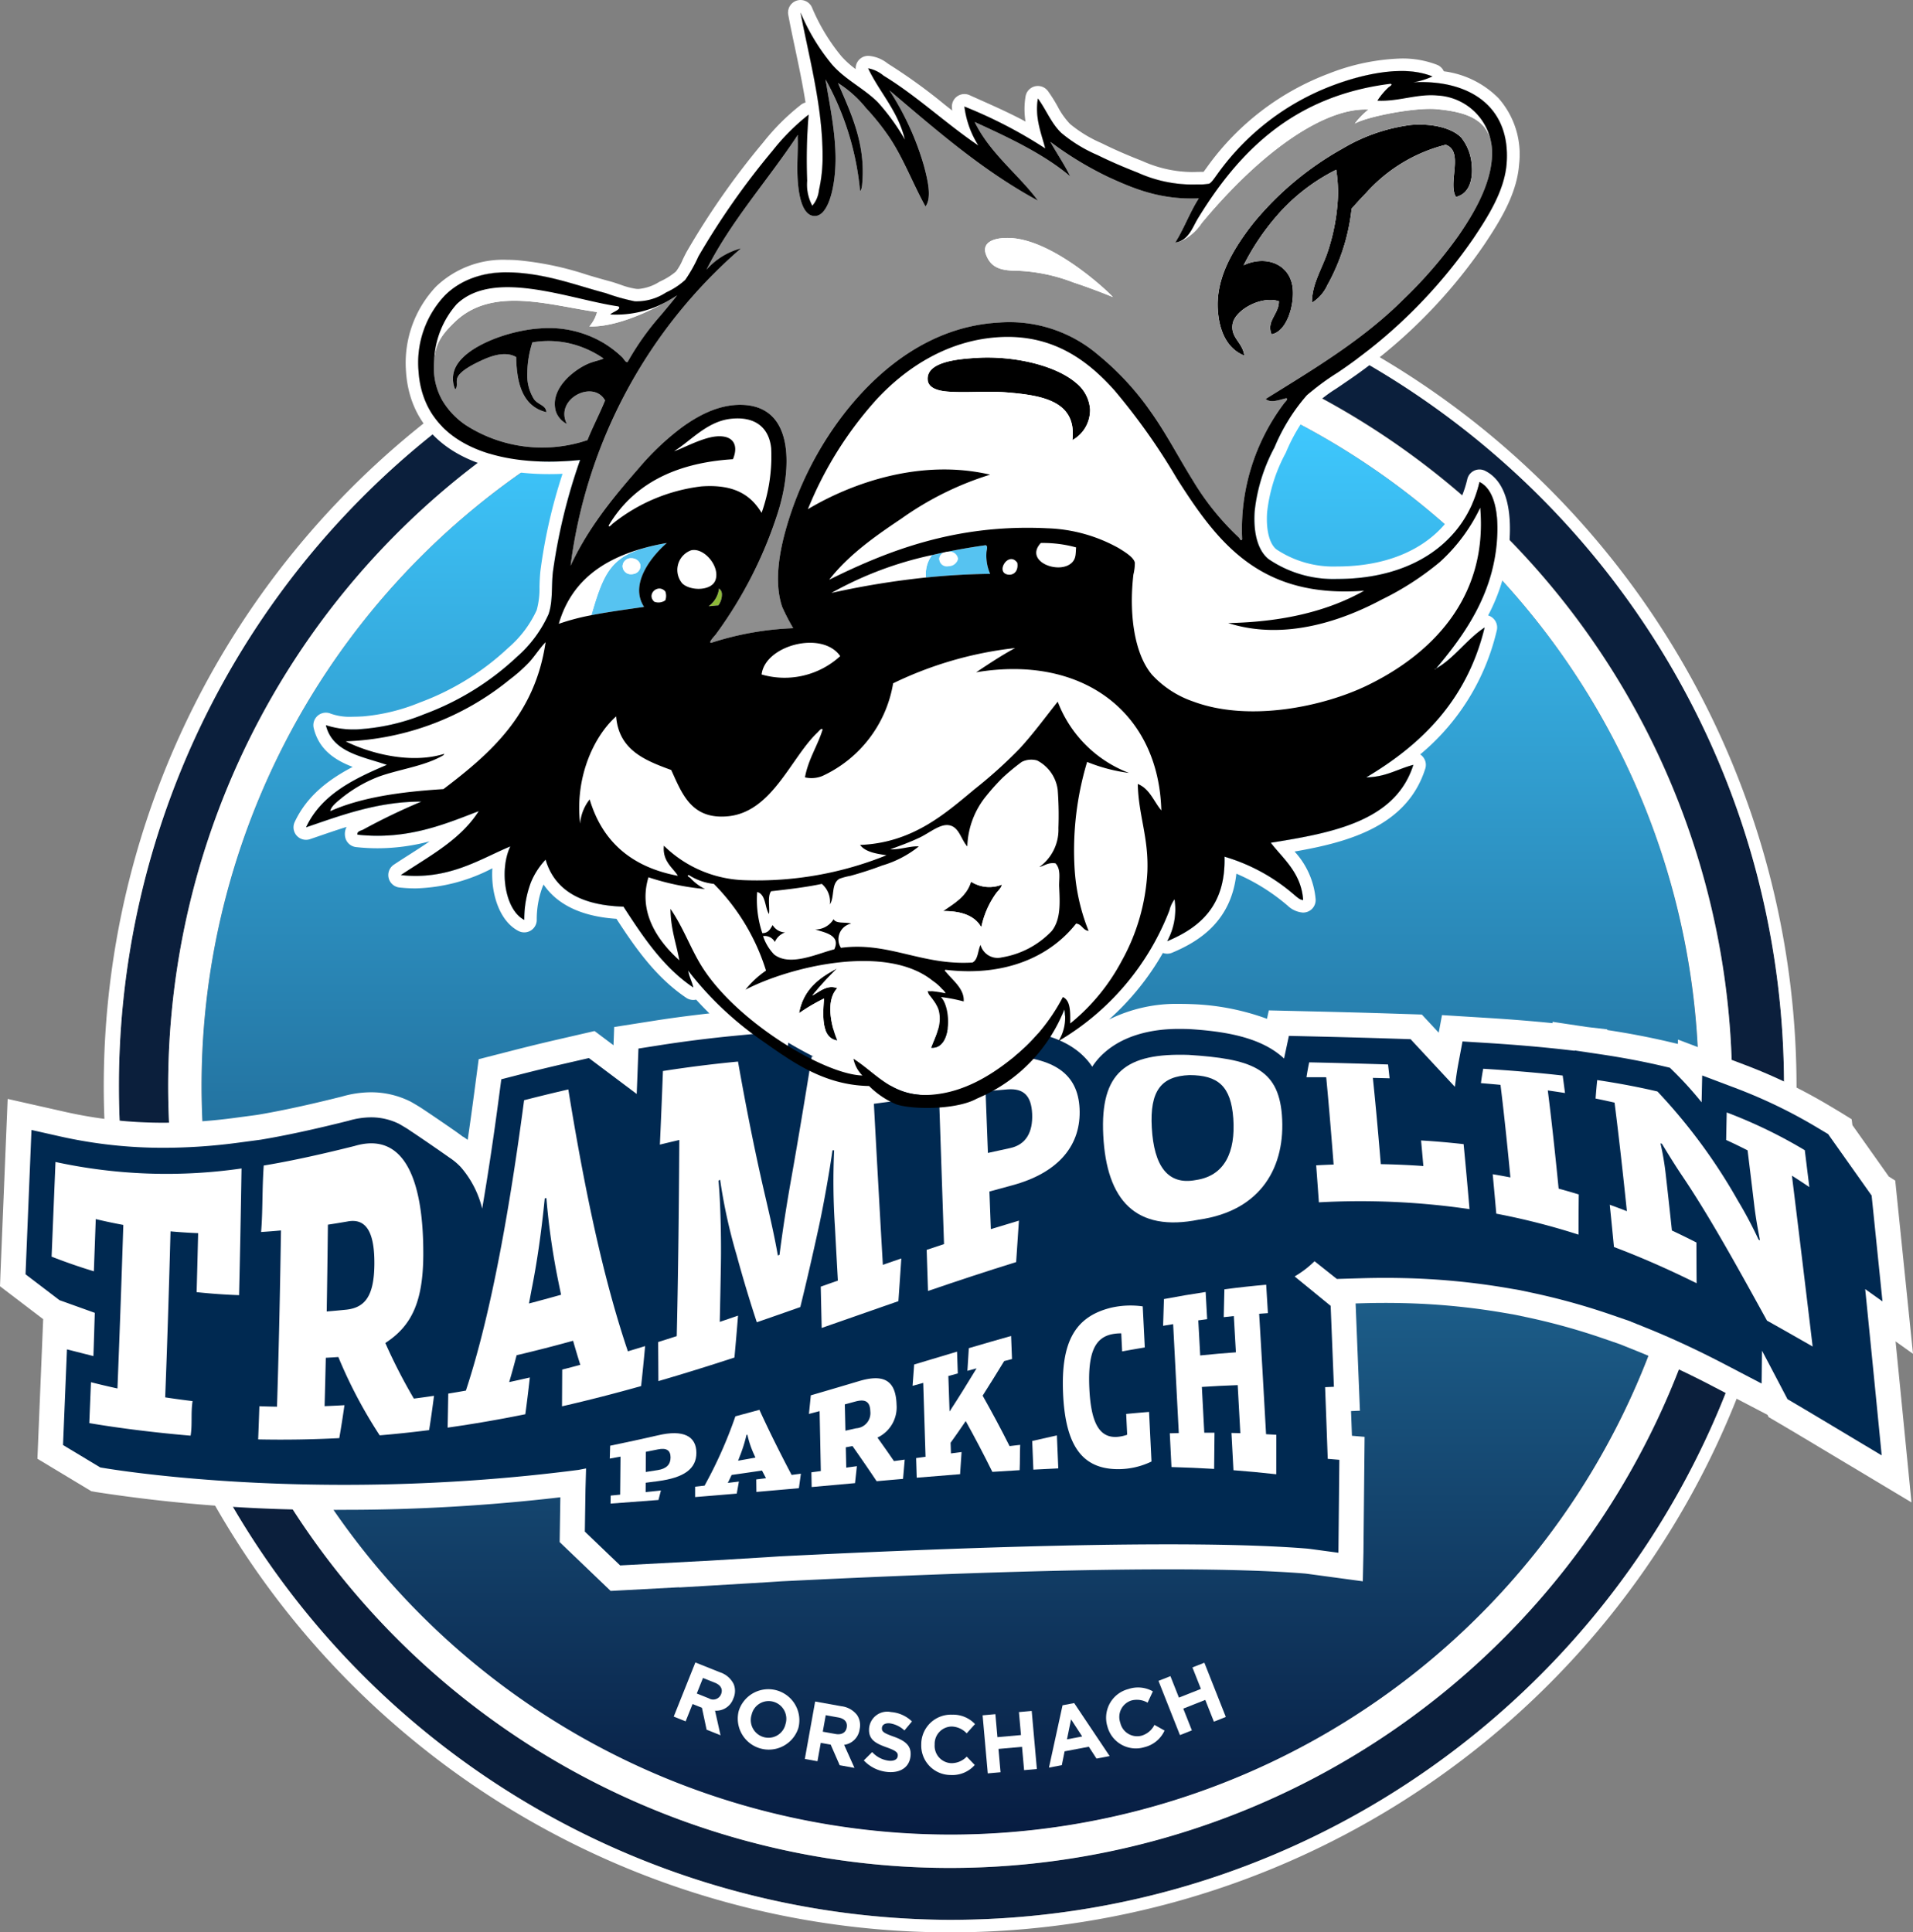 <svg xmlns="http://www.w3.org/2000/svg" xmlns:xlink="http://www.w3.org/1999/xlink" viewBox="0 0 229.44 231.777"><rect x="0" y="0" width="229.44" height="231.777" fill="#808080" stroke="none"/><defs><style>.cls-1{fill:none;}.cls-2{fill:#0b1f3c;}.cls-3{fill:#fff;}.cls-4{fill:url(#Unbenannter_Verlauf_83);}.cls-5{fill:#56c3f1;}.cls-5,.cls-6,.cls-7,.cls-8{fill-rule:evenodd;}.cls-6{fill:#8db939;}.cls-8{fill:#8e8e8e;}.cls-9{fill:#002951;}</style><linearGradient id="Unbenannter_Verlauf_83" x1="113.958" y1="49.475" x2="113.958" y2="242.89" gradientUnits="userSpaceOnUse"><stop offset="0" stop-color="#3fc9ff"/><stop offset="0.995" stop-color="#000629"/></linearGradient></defs><title>Element 3</title><g id="Ebene_2" data-name="Ebene 2"><g id="Ebene_1-2" data-name="Ebene 1"><path class="cls-1" d="M129.189,229.124q-2.483.379-5.005.636Q126.705,229.504,129.189,229.124Z"/><path class="cls-1" d="M121.653,229.985q-2.54.193-5.114.259Q119.113,230.179,121.653,229.985Z"/><path class="cls-1" d="M136.545,32.813q2.419.558,4.793,1.233Q138.965,33.372,136.545,32.813Z"/><path class="cls-1" d="M116.539,30.284q2.573.065,5.114.259Q119.113,30.35,116.539,30.284Z"/><path class="cls-1" d="M129.189,31.404q3.725.569,7.356,1.409Q132.915,31.975,129.189,31.404Z"/><path class="cls-1" d="M141.338,226.483q-2.373.674-4.793,1.233Q138.964,227.157,141.338,226.483Z"/><path class="cls-1" d="M124.184,30.768q2.522.256,5.005.636Q126.706,31.024,124.184,30.768Z"/><path class="cls-1" d="M136.545,227.716q-3.629.838-7.356,1.409Q132.914,228.555,136.545,227.716Z"/><path class="cls-1" d="M177.575,207.439q-2.778,2.293-5.721,4.386Q174.795,209.733,177.575,207.439Z"/><path class="cls-1" d="M181.204,204.295q-1.776,1.614-3.629,3.143Q179.428,205.91,181.204,204.295Z"/><path class="cls-1" d="M146.035,225.022q-2.324.786-4.697,1.461Q143.711,225.809,146.035,225.022Z"/><path class="cls-1" d="M191.133,193.881q-2.293,2.778-4.779,5.385Q188.838,196.662,191.133,193.881Z"/><path class="cls-1" d="M157.318,220.414q-2.186,1.053-4.43,2.003Q155.131,221.468,157.318,220.414Z"/><path class="cls-1" d="M163.74,217.026q-3.141,1.806-6.422,3.388Q160.597,218.834,163.74,217.026Z"/><path class="cls-1" d="M171.854,211.825q-2.941,2.091-6.036,3.973Q168.911,213.918,171.854,211.825Z"/><path class="cls-1" d="M195.519,72.368q1.394,1.961,2.696,3.99Q196.914,74.329,195.519,72.368Z"/><path class="cls-1" d="M208.716,98.187q.786,2.324,1.461,4.697Q209.503,100.511,208.716,98.187Z"/><path class="cls-1" d="M203.029,84.733q1.104,2.156,2.107,4.372Q204.134,86.89,203.029,84.733Z"/><path class="cls-1" d="M198.215,184.17q-1.301,2.029-2.696,3.99Q196.913,186.2,198.215,184.17Z"/><path class="cls-1" d="M205.136,171.423q-1.002,2.215-2.107,4.372Q204.134,173.639,205.136,171.423Z"/><path class="cls-1" d="M210.177,157.644q-.674,2.373-1.461,4.697Q209.502,160.017,210.177,157.644Z"/><path class="cls-1" d="M186.354,61.261q2.484,2.605,4.779,5.385Q188.84,63.868,186.354,61.261Z"/><path class="cls-1" d="M165.818,44.731q3.093,1.879,6.036,3.973Q168.913,46.612,165.818,44.731Z"/><path class="cls-1" d="M157.318,40.114q3.279,1.58,6.422,3.388Q160.599,41.696,157.318,40.114Z"/><path class="cls-1" d="M152.888,38.111q2.244.949,4.43,2.003Q155.132,39.06,152.888,38.111Z"/><path class="cls-1" d="M177.575,53.09q1.852,1.529,3.629,3.143Q179.428,54.619,177.575,53.09Z"/><path class="cls-1" d="M171.854,48.703q2.941,2.092,5.721,4.386Q174.797,50.797,171.854,48.703Z"/><path class="cls-1" d="M141.338,34.046q2.373.674,4.697,1.461Q143.711,34.72,141.338,34.046Z"/><path class="cls-2" d="M210.177,102.884q-.674-2.373-1.461-4.697-1.573-4.647-3.58-9.082-1.002-2.215-2.107-4.372-2.209-4.313-4.815-8.375-1.301-2.029-2.696-3.99-2.092-2.941-4.386-5.721-2.293-2.778-4.779-5.385-2.484-2.605-5.15-5.028-1.776-1.614-3.629-3.143-2.778-2.293-5.721-4.386-2.941-2.091-6.036-3.973-1.031-.626-2.078-1.229-3.141-1.806-6.422-3.388-2.186-1.053-4.43-2.003-3.365-1.423-6.852-2.605-2.324-.786-4.697-1.461-2.373-.674-4.793-1.233-3.629-.838-7.356-1.409-2.483-.379-5.005-.636-1.261-.128-2.531-.225-2.54-.193-5.114-.259-1.287-.033-2.581-.033a100.013,100.013,0,0,0,0,200.025q1.295,0,2.581-.033,2.573-.065,5.114-.259,1.27-.097,2.531-.225,2.522-.256,5.005-.636,3.725-.569,7.356-1.409,2.419-.558,4.793-1.233,2.373-.674,4.697-1.461,3.485-1.18,6.852-2.605,2.244-.949,4.43-2.003,3.279-1.58,6.422-3.388,1.047-.602,2.078-1.229,3.093-1.879,6.036-3.973,2.941-2.092,5.721-4.386,1.852-1.529,3.629-3.143,2.664-2.421,5.15-5.028,2.484-2.605,4.779-5.385,2.293-2.778,4.386-5.721,1.394-1.961,2.696-3.99,2.602-4.058,4.815-8.375,1.104-2.156,2.107-4.372,2.003-4.43,3.58-9.082.786-2.324,1.461-4.697a100.689,100.689,0,0,0,0-54.759ZM113.958,224.05a93.786,93.786,0,1,1,93.786-93.786A93.892,93.892,0,0,1,113.958,224.05Z"/><path class="cls-3" d="M113.958,28.752A101.513,101.513,0,1,0,215.471,130.264,101.628,101.628,0,0,0,113.958,28.752Zm94.758,133.59q-1.573,4.647-3.58,9.082-1.002,2.215-2.107,4.372-2.209,4.313-4.815,8.375-1.301,2.029-2.696,3.99-2.092,2.941-4.386,5.721-2.293,2.778-4.779,5.385-2.484,2.605-5.15,5.028-1.776,1.614-3.629,3.143-2.778,2.293-5.721,4.386-2.941,2.091-6.036,3.973-1.031.626-2.078,1.229-3.141,1.806-6.422,3.388-2.186,1.053-4.43,2.003-3.365,1.423-6.852,2.605-2.324.786-4.697,1.461-2.373.674-4.793,1.233-3.629.838-7.356,1.409-2.483.379-5.005.636-1.261.128-2.531.225-2.54.193-5.114.259-1.287.033-2.581.033a100.013,100.013,0,0,1,0-200.025q1.295,0,2.581.033,2.573.065,5.114.259,1.27.097,2.531.225,2.522.256,5.005.636,3.725.569,7.356,1.409,2.419.558,4.793,1.233,2.373.674,4.697,1.461,3.485,1.179,6.852,2.605,2.244.949,4.43,2.003,3.279,1.58,6.422,3.388,1.047.602,2.078,1.229,3.093,1.879,6.036,3.973,2.941,2.092,5.721,4.386,1.852,1.529,3.629,3.143,2.664,2.421,5.15,5.028,2.484,2.605,4.779,5.385,2.293,2.778,4.386,5.721,1.394,1.961,2.696,3.99,2.602,4.058,4.815,8.375,1.104,2.156,2.107,4.372,2.003,4.43,3.58,9.082.786,2.324,1.461,4.697a100.689,100.689,0,0,1,0,54.759Q209.503,160.017,208.716,162.341Z"/><circle class="cls-2" cx="113.958" cy="130.264" r="89.786"/><circle class="cls-4" cx="113.958" cy="130.264" r="89.786"/><path class="cls-3" d="M113.958,36.479a93.786,93.786,0,1,0,93.786,93.786A93.892,93.892,0,0,0,113.958,36.479ZM24.172,130.264A89.786,89.786,0,1,1,113.958,220.05,89.888,89.888,0,0,1,24.172,130.264Z"/><path class="cls-3" d="M152.857,53.671a22.87,22.87,0,0,1,3.878-6.257,29.065,29.065,0,0,1,3.701-2.732,61.279,61.279,0,0,0,16.304-16.127c1.737-2.595,3.731-5.718,3.965-8.989.495-6.917-4.646-10.044-11.192-9.694a8.809,8.809,0,0,0,2.291-.705c-3.748-1.518-8.882-.051-11.897,1.058A29.968,29.968,0,0,0,146.072,20.8c-.36.49-.764,1.122-1.057,1.234a6.798,6.798,0,0,1-1.41.088,15.918,15.918,0,0,1-7.138-1.41c-1.644-.642-3.28-1.34-4.847-2.115a17.361,17.361,0,0,1-4.318-2.644c-1.239-1.181-1.791-2.748-2.82-4.142-.393,2.339.429,4.208.881,5.993a55.428,55.428,0,0,0-9.694-5.023,11.432,11.432,0,0,0,1.674,4.671c-3.898-2.624-7.373-5.944-11.368-8.372a4.003,4.003,0,0,0-1.851-.882c1.391,2.927,3.567,5.07,4.406,8.548a25.956,25.956,0,0,0-3.261-4.495c-1.71-1.687-3.872-2.675-5.464-4.494a24.793,24.793,0,0,1-3.789-6.257c.966,5.207,2.657,11.214,2.644,17.273a18.04,18.04,0,0,1-.44,4.054,3.342,3.342,0,0,1-.793,1.851,5.337,5.337,0,0,1-.617-2.996,64.128,64.128,0,0,1,.176-7.931,25.872,25.872,0,0,0-4.318,4.318,91.453,91.453,0,0,0-8.901,12.69,17.424,17.424,0,0,1-1.586,2.82,8.997,8.997,0,0,1-2.291,1.498,6.41,6.41,0,0,1-3.789,1.058,24.521,24.521,0,0,1-3.437-.969c-3.53-.938-6.792-2.216-10.839-2.468-3.938-.245-6.701.973-8.46,2.732A11.736,11.736,0,0,0,50.19,44.418c.543,8.945,9.581,11.777,19.388,10.752a68.803,68.803,0,0,0-3.26,13.395c-.204,1.717.01,3.58-.529,5.111a14.905,14.905,0,0,1-3.789,5.111,32.895,32.895,0,0,1-11.104,6.874,24.856,24.856,0,0,1-7.226,1.762,10.917,10.917,0,0,1-4.582-.441c.777,3.247,4.312,3.737,7.314,4.759-4.022,1.707-7.872,3.584-9.694,7.491,4.166-1.416,8.545-3.088,13.836-3.084a74.68,74.68,0,0,0-6.962,3.349c-.224.137-.799.193-.705.617,6.065.672,10.639-1.334,14.541-2.82-2.205,3.465-5.94,5.399-9.341,7.667,5.749.637,9.515-1.941,13.131-3.437-1.33,2.793-.674,7.605,1.674,8.813a12.619,12.619,0,0,1,.793-4.495,8.938,8.938,0,0,1,1.763-2.732c1.139,3.854,4.501,5.486,9.341,5.64,2.37,3.652,4.774,7.27,8.372,9.694-.154-.727-.495-1.268-.617-2.027a39.719,39.719,0,0,0,8.813,8.372c3.499,2.443,7.366,5.377,12.891,5.473a10.205,10.205,0,0,0,3.213,2.18c1.944.681,7.241.687,9.677-.65l.344-.153a19.248,19.248,0,0,0,10.183-10.551,5.258,5.258,0,0,1-.705,3.789,31.193,31.193,0,0,0,13.307-15.686,3.568,3.568,0,0,1,.617-1.322,7.998,7.998,0,0,1-.881,5.023c3.995-1.674,7.028-4.311,6.874-10.135a22.311,22.311,0,0,1,8.372,4.582c.303.241.645.599,1.058.617-.221-3.305-2.49-5.031-3.878-6.874,7.606-1.206,14.977-2.648,17.096-9.342-1.889.49-3.295,1.463-5.64,1.498,6.721-4.002,12.1-9.344,14.189-17.978-2.122,1.393-3.71,3.757-5.817,4.918,3.257-3.881,6.894-8.804,7.315-15.581.162-2.602-.154-5.815-2.115-6.786-1.684,7.207-8.007,11.643-17.096,11.633a13.784,13.784,0,0,1-8.196-2.379c-1.308-1.043-1.847-3.185-1.674-5.728A20.776,20.776,0,0,1,152.857,53.671Z"/><path class="cls-3" d="M228.072,168.179q-.365-3.693-.722-7.284l2.09,1.487-.676-6.592-1.305-12.727-.15-1.458-.767-.481-4.368-6.169-.088-.704-1.259-.782-1.297-.776A63.871,63.871,0,0,0,209.208,127.7l-3.988-1.508-3.966-1.5-.012.522-.265-.062-.821-.193c-2.348-.551-4.767-1.013-7.386-1.412l-.011-.083-2.312-.269-.096-.011-1.028-.154-3.107-.466-.016.158c-2.45-.249-5.067-.458-7.942-.636l-2.661-.165-2.646-.164-.395,2.107-1.172-1.26-.851-.915-1.249-.04-2.611-.084c-3.341-.108-6.683-.19-9.511-.257l-2.5-.058-2.484-.058-.216,1.009a29.117,29.117,0,0,0-9.111-1.762l-.047-.003-.047-.002c-.477-.016-.936-.023-1.383-.023a18.161,18.161,0,0,0-8.359,1.875,31.975,31.975,0,0,0,6.458-7.985,1.5,1.5,0,0,0,1.099-.024c3.094-1.297,7.088-3.666,7.715-9.484a23.93,23.93,0,0,1,6.017,3.723l.129.107a2.971,2.971,0,0,0,1.796.834q.033.001.066.001a1.5,1.5,0,0,0,1.497-1.6,9.66,9.66,0,0,0-2.526-5.72c6.452-1.119,13.489-3.029,15.678-9.942a1.5,1.5,0,0,0-.609-1.708,27.423,27.423,0,0,0,9.185-14.872A1.5,1.5,0,0,0,178.48,73.821a22.634,22.634,0,0,0,2.577-9.13c.186-2.994-.174-6.851-2.947-8.223a1.5,1.5,0,0,0-2.126,1.003c-1.532,6.558-7.365,10.474-15.604,10.474a12.338,12.338,0,0,1-7.293-2.052c-.841-.67-1.257-2.335-1.112-4.453a19.377,19.377,0,0,1,2.238-7.127A21.802,21.802,0,0,1,157.79,48.48a17.266,17.266,0,0,1,2.465-1.86c.348-.234.699-.469,1.042-.71a62.307,62.307,0,0,0,16.689-16.521c1.994-2.979,3.962-6.182,4.215-9.716a10.17,10.17,0,0,0-2.468-7.888,11.228,11.228,0,0,0-6.56-3.232,1.5,1.5,0,0,0-.805-.776,11.452,11.452,0,0,0-4.306-.76,25.704,25.704,0,0,0-8.671,1.8,31.647,31.647,0,0,0-14.527,11.095c-.07.095-.141.195-.214.296-.081.114-.196.275-.294.402-.115.003-.242.004-.336.005-.162.001-.323.003-.471.008-.212.008-.417.012-.616.012a14.813,14.813,0,0,1-5.921-1.32c-1.779-.695-3.326-1.369-4.728-2.062l-.168-.083a15.532,15.532,0,0,1-3.78-2.302,9.196,9.196,0,0,1-1.506-2.138,18.666,18.666,0,0,0-1.142-1.808,1.5,1.5,0,0,0-2.686.642,9.327,9.327,0,0,0-.005,3.016c-1.778-.96-3.65-1.796-5.483-2.615l-1.228-.55a1.5,1.5,0,0,0-2.114,1.465q.013.195.033.382-.468-.367-.929-.733a66.006,66.006,0,0,0-6.522-4.73c-.105-.064-.211-.136-.319-.209a4.193,4.193,0,0,0-2.272-.89l-.038-0a1.5,1.5,0,0,0-1.497,1.594,11.125,11.125,0,0,1-1.692-1.522A23.359,23.359,0,0,1,97.374.864a1.5,1.5,0,0,0-2.833.909c.24,1.292.517,2.603.811,3.991.454,2.145.916,4.326,1.259,6.533a1.497,1.497,0,0,0-.517.246,27.097,27.097,0,0,0-4.574,4.558,92.936,92.936,0,0,0-9.05,12.902c-.229.394-.42.791-.604,1.175a6.42,6.42,0,0,1-.801,1.396,7.971,7.971,0,0,1-1.865,1.169l-.116.06a5.601,5.601,0,0,1-2.504.857,2.954,2.954,0,0,1-.319-.018,9.512,9.512,0,0,1-1.895-.513c-.427-.145-.869-.296-1.319-.415-.862-.229-1.732-.486-2.574-.735A37.359,37.359,0,0,0,61.916,31.2c-.365-.023-.729-.034-1.083-.034a11.61,11.61,0,0,0-8.531,3.202,13.319,13.319,0,0,0-3.609,10.14c.47,7.74,6.889,12.36,17.17,12.36.527,0,1.063-.012,1.605-.037a63.635,63.635,0,0,0-2.641,11.556c-.08.676-.101,1.348-.121,1.998a9.833,9.833,0,0,1-.333,2.792,13.219,13.219,0,0,1-3.407,4.521,31.299,31.299,0,0,1-10.614,6.563,23.167,23.167,0,0,1-6.777,1.664c-.457.028-.887.043-1.281.043a6.822,6.822,0,0,1-2.614-.363,1.5,1.5,0,0,0-2.054,1.726c.628,2.626,2.605,3.863,4.672,4.657-2.894,1.515-5.492,3.479-6.953,6.61a1.5,1.5,0,0,0,1.842,2.054l1.066-.365c1.09-.374,2.19-.752,3.314-1.101a1.858,1.858,0,0,0-.159,1.251,1.5,1.5,0,0,0,1.299,1.167,23.425,23.425,0,0,0,2.57.143,24.513,24.513,0,0,0,6.252-.83c-.778.536-1.591,1.055-2.418,1.583-.628.4-1.255.801-1.872,1.212a1.5,1.5,0,0,0,.667,2.739,17.68,17.68,0,0,0,1.939.108,20.989,20.989,0,0,0,9.208-2.413c-.197,3.031.848,6.346,3.137,7.523a1.5,1.5,0,0,0,2.186-1.304,11.184,11.184,0,0,1,.681-3.956q.063-.155.137-.311c1.686,2.457,4.612,3.835,8.74,4.11,2.169,3.331,4.663,6.978,8.374,9.477a1.501,1.501,0,0,0,1.183.216q.77.845,1.593,1.651c-2.181.248-4.357.525-6.497.861l-2.481.389-2.441.383-.082,2.188-1.155-.867-1.116-.838-1.36.313-3.135.722c-1.717.395-3.498.83-5.443,1.328l-1.998.512-1.964.503-.266,2.009-.277,2.094q-.377,2.851-.776,5.574-.258-.193-.539-.381l-.014.021c-.427-.338-.965-.71-1.629-1.169-.863-.597-2.096-1.443-3.113-2.114-.167-.118-.542-.366-1.439-.883l-.089-.051-.093-.045a10.523,10.523,0,0,0-4.65-1.087,12.627,12.627,0,0,0-3.516.513c-4.008,1.005-7.345,1.726-10.198,2.203l-2.635.351a64.822,64.822,0,0,1-8.523.585,53.248,53.248,0,0,1-11.692-1.268l-3.534-.797-3.51-.792-.148,3.595-.712,17.312L0,154.282l1.244.948,3.934,2.996-.144,3.498-.473,11.472-.073,1.776,1.523.917,4.463,2.688.473.285.543.098a183.447,183.447,0,0,0,29.769,2.136,223.419,223.419,0,0,0,25.946-1.502l-.062,4.065-.02,1.308.945.905,4.233,4.054.938.898,1.297-.069,6.918-.369-.001.021,3.308-.192.849-.051.123-.007,6.412-.383,1.55-.102c19.169-.951,34.788-1.435,46.375-1.435,6.851,0,12.384.168,16.447.501.051.006.102.012.153.017l.095.011,3.36.454,3.327.45.074-3.357.002-.094.111-11.09.028-2.786-1.518-.128q-.055-1.52-.108-2.962l1.065-.046-.12-2.988-.391-9.707-.007-.17.805-.023c.915-.027,1.843-.04,2.758-.04.669,0,1.334.007,1.99.022a82.32,82.32,0,0,1,12.112,1.146l1.484.256,1.482.315a77.338,77.338,0,0,1,9.104,2.535l1.995.689.169.069,1.774.713c2.946,1.183,6.068,2.633,9.278,4.311l4.356,2.275,2.089,1.091.145.276.739.435.755.444c1.499.881,2.997,1.778,4.5,2.679l.065.039,5.959,3.569,5.111,3.061-.584-5.929Zm-67.622-14.774h0l.015-.004Zm28.424-27.371h-0l.004-.038ZM125.978,124.378l-0-0.0 0.0 0ZM94.278,126.766,91.018,123.999l-.007-.04h0l.007.04,3.261,2.766c.031-.19.06-.368.091-.561C94.338,126.398,94.309,126.575,94.278,126.766ZM82.532,116.417c.122.759.463,1.3.617,2.027-3.598-2.424-6.002-6.042-8.372-9.694-4.84-.154-8.202-1.786-9.341-5.64a8.939,8.939,0,0,0-1.763,2.732,12.619,12.619,0,0,0-.793,4.495c-2.348-1.208-3.004-6.02-1.674-8.813-3.23,1.336-6.58,3.536-11.357,3.536a16.093,16.093,0,0,1-1.774-.099c3.402-2.268,7.136-4.203,9.341-7.667-3.369,1.283-7.237,2.954-12.136,2.954a21.805,21.805,0,0,1-2.405-.134c-.094-.424.481-.48.705-.617a74.674,74.674,0,0,1,6.962-3.349H50.527c-5.284,0-9.658,1.67-13.82,3.084,1.822-3.906,5.672-5.784,9.694-7.491-3.002-1.022-6.537-1.511-7.314-4.759a8.494,8.494,0,0,0,3.209.486c.454,0,.916-.017,1.373-.046A24.857,24.857,0,0,0,50.895,85.661,32.894,32.894,0,0,0,61.999,78.787a14.905,14.905,0,0,0,3.789-5.111c.539-1.531.325-3.394.529-5.111a68.806,68.806,0,0,1,3.26-13.395,35.793,35.793,0,0,1-3.714.199c-8.268,0-15.2-3.152-15.673-10.951a11.736,11.736,0,0,1,3.173-8.989,10.198,10.198,0,0,1,7.47-2.763q.482,0,.99.031c4.048.251,7.31,1.53,10.839,2.468a24.523,24.523,0,0,0,3.437.969,4.452,4.452,0,0,0,.481.026,7.087,7.087,0,0,0,3.308-1.084,8.997,8.997,0,0,0,2.291-1.498,17.424,17.424,0,0,0,1.586-2.82,91.446,91.446,0,0,1,8.901-12.69,25.869,25.869,0,0,1,4.318-4.318,64.126,64.126,0,0,0-.176,7.931,5.337,5.337,0,0,0,.617,2.996A3.342,3.342,0,0,0,98.219,22.827a18.038,18.038,0,0,0,.44-4.054c.013-6.059-1.678-12.066-2.644-17.273a24.793,24.793,0,0,0,3.789,6.257c1.592,1.82,3.754,2.807,5.464,4.494a25.952,25.952,0,0,1,3.261,4.495c-.84-3.479-3.015-5.621-4.406-8.548a4.002,4.002,0,0,1,1.851.882c3.995,2.428,7.47,5.748,11.368,8.372a11.431,11.431,0,0,1-1.674-4.671,55.428,55.428,0,0,1,9.694,5.023c-.453-1.784-1.275-3.654-.882-5.993,1.029,1.394,1.581,2.961,2.82,4.142a17.361,17.361,0,0,0,4.318,2.644c1.567.775,3.203,1.474,4.847,2.115a16.189,16.189,0,0,0,6.467,1.423q.327,0,.672-.013a6.799,6.799,0,0,0,1.41-.088c.293-.112.697-.744,1.057-1.234a29.968,29.968,0,0,1,13.836-10.575,24.961,24.961,0,0,1,8.154-1.708,9.978,9.978,0,0,1,3.743.651,8.81,8.81,0,0,1-2.291.705c.329-.018.654-.026.975-.026,6.073,0,10.687,3.152,10.217,9.72-.234,3.271-2.228,6.394-3.965,8.989a61.279,61.279,0,0,1-16.304,16.127,29.064,29.064,0,0,0-3.701,2.732,22.869,22.869,0,0,0-3.877,6.257,20.776,20.776,0,0,0-2.379,7.667c-.173,2.543.366,4.685,1.674,5.728a13.785,13.785,0,0,0,8.196,2.379h.031c9.073,0,15.384-4.434,17.065-11.633,1.961.97,2.277,4.184,2.115,6.786-.421,6.777-4.058,11.7-7.315,15.581,2.107-1.161,3.695-3.525,5.817-4.918-2.089,8.634-7.468,13.976-14.189,17.978,2.345-.035,3.751-1.008,5.64-1.498-2.119,6.693-9.49,8.135-17.096,9.341,1.388,1.843,3.657,3.569,3.878,6.874-.412-.018-.755-.377-1.058-.617a22.311,22.311,0,0,0-8.372-4.582c.154,5.824-2.878,8.461-6.874,10.135a7.998,7.998,0,0,0,.881-5.023,3.567,3.567,0,0,0-.617,1.322,31.115,31.115,0,0,1-10.36,13.682,13.946,13.946,0,0,0-2.186-1.066,5.582,5.582,0,0,0-.056-.718c-.07.195-.151.401-.241.614a21.984,21.984,0,0,0-6.515-1.208l-.041-.002-.041-.001c-3.202-.063-5.824-.102-8.231-.122l-.001-.036-2.944.01-1.031.007-.862-.003-2.837-.011-.003.045c-2.774.036-5.343.108-7.81.22l-2.461.112-1.142.052-.003-.015-.438.035-.853.039-.005.03-1.467.117-2.778.266c-.294.028-.587.068-.881.097A38.455,38.455,0,0,1,82.532,116.417Z"/><path class="cls-5" d="M77.033,65.8c-3.839,1.179-4.72,3.188-6.107,7.993,1.148-.227,2.333-.416,3.531-.593.928-.137,1.862-.268,2.789-.405-1.833-2.818,1.047-6.213,2.732-7.667q-1.166.201-2.258.477C77.479,65.667,77.252,65.732,77.033,65.8Zm-1.014,3.036a1.179,1.179,0,0,1-.278.037.962.962,0,1,1,0-1.912,1.122,1.122,0,0,1,.797.324.895.895,0,0,1,.274.633A.98.98,0,0,1,76.019,68.835Z"/><path class="cls-5" d="M118.312,66.273c.007-.293.219-.761-.088-.882-1.552.216-3.061.477-4.535.771.03-.002.059-.007.09-.007a.907.907,0,1,1-1.128.88.901.901,0,0,1,.67-.803c-.52.107-1.027.226-1.536.344a3.86,3.86,0,0,0-.728,2.693c2.462-.25,5.017-.407,7.695-.441A5.476,5.476,0,0,1,118.312,66.273Z"/><path class="cls-6" d="M86.234,70.591a3.002,3.002,0,0,1-1.234,2.115c.382,0,.763-.086,1.144-.086a2.178,2.178,0,0,0,.439-1.3A.865.865,0,0,0,86.234,70.591Z"/><path class="cls-7" d="M147.834,38.866c.259-1.651,3.404-3.433,5.552-2.732.012,1.568-1.528,2.327-.882,3.966,1.777-.313,2.707-3.312,2.556-5.376-.225-3.061-3.234-4.173-5.904-2.908a28.622,28.622,0,0,1,3.934-5.874,22.873,22.873,0,0,1,7.17-5.582,16.819,16.819,0,0,1,.188,3.676,24.372,24.372,0,0,1-1.158,6.018c-.662,2.091-1.975,3.994-1.939,6.257a4.844,4.844,0,0,0,1.851-2.115,24.129,24.129,0,0,0,2.908-9.165c.562-.636,1.133-1.264,1.724-1.872a19.021,19.021,0,0,1,9.556-5.795c1.198.411,1.176,1.689,1.053,3.047-.107,1.182-.292,2.424.181,3.21,1.579-.368,2.038-2.061,1.895-3.748a5.9,5.9,0,0,0-1.278-3.39c-1.176-1.175-3.564-1.697-5.993-1.498a21.302,21.302,0,0,0-8.196,2.82,37.403,37.403,0,0,0-10.62,8.826c-.417.515-.815,1.04-1.189,1.573-1.661,2.367-3.448,5.497-3.172,9.077.197,2.561,1.154,4.565,3.172,5.376C149.034,41.044,147.572,40.539,147.834,38.866Z"/><path class="cls-7" d="M129.151,46.004c-2.584-2.278-7.756-3.328-11.897-3.084-2.25.132-6.17.435-5.993,2.644.077.966,1.202,1.319,2.467,1.41,2.209.158,4.686-.095,6.962.088,4.345.35,8.481,1.046,7.931,5.728a4.127,4.127,0,0,0,2.115-3.701A4.464,4.464,0,0,0,129.151,46.004Z"/><path class="cls-7" d="M117.695,111.218a10.642,10.642,0,0,1,1.762-4.054c.257-.346.647-.663.705-1.058a4.07,4.07,0,0,1-3.701-.353c-.524,1.767-1.997,2.586-3.349,3.525C115.303,109.262,116.913,109.826,117.695,111.218Z"/><path class="cls-8" d="M178.943,17.892v0c-.207-3.669-3.27-4.484-6.66-4.8-2.483-.231-8.262.867-9.792,1.734a9.122,9.122,0,0,1,1.644-1.683c-5.087-.268-12.605,4.715-20.004,13.617a6.067,6.067,0,0,1-2.419,2.13c-.068.025-.143.043-.214.064-.078.024-.154.051-.236.07a2.316,2.316,0,0,1-.301.06c1.046-1.657,1.759-3.646,2.82-5.288-4.587.187-7.762-1.146-10.84-2.556a41.116,41.116,0,0,1-6.962-4.23c.775,1.399,1.668,2.679,2.379,4.142-3.209-2.725-7.593-4.744-11.456-6.521,1.831,3.78,5.329,6.363,7.579,9.43-6.69-3.611-12.409-8.647-17.802-13.219a33.784,33.784,0,0,1,4.142,9.077c.412,1.576.981,3.776.176,4.847-1.526-2.776-2.628-5.743-4.318-8.284a28.81,28.81,0,0,0-2.82-3.525,13.621,13.621,0,0,0-3.349-2.996c1.385,3.313,3.328,7.08,2.908,11.985-.017.197-.039.778-.265.969A33.995,33.995,0,0,0,99.012,9.52c.637,4.025,1.828,8.882.793,13.395-.252,1.098-.877,3.024-2.115,2.996-1.538-.034-1.929-2.719-2.027-4.495-.103-1.868.078-3.402,0-5.111.049 0.0.1-.071,0-.088-3.566,5.394-8.035,10.354-10.928,16.127a8.328,8.328,0,0,1,4.142-2.556A60.436,60.436,0,0,0,68.432,67.86c2.045-4.397,4.871-7.919,8.196-11.721a31.701,31.701,0,0,1,5.111-4.847c1.846-1.343,4.366-2.801,7.226-2.732,6.521.158,5.906,8.017,4.318,12.955a50.787,50.787,0,0,1-7.403,14.541c-.204.275-.918.971-.617,1.058a36.357,36.357,0,0,1,9.87-1.763,25.038,25.038,0,0,1-1.322-2.555c-1.031-3.04-.287-6.802.529-9.606a40.783,40.783,0,0,1,7.314-14.1c4.17-5.162,10.227-9.96,18.154-10.399a16.342,16.342,0,0,1,11.897,3.878,33.455,33.455,0,0,1,6.345,6.874c1.848,2.597,3.359,5.539,5.023,8.196a31.519,31.519,0,0,0,5.552,6.874c.02.018.2.495.353.176A25.067,25.067,0,0,1,154.003,48.383c.139-.195.575-.549.264-.617-.721.144-1.838.644-2.467.088,5.889-3.659,11.698-7.116,16.567-11.985a53.363,53.363,0,0,0,6.61-7.667c1.454-2.122,3.6-5.517,3.932-8.95A8.925,8.925,0,0,0,178.943,17.892ZM128.729,33.874a20.831,20.831,0,0,0-7.344-1.415c-1.653-.08-2.626-.548-3.136-1.951-.488-1.341.758-2.031,2.83-1.964,5.457.179,12.393,6.974,12.393,7.089C133.471,35.633,131.177,34.677,128.729,33.874ZM174.625,23.62c-.473-.786-.288-2.028-.181-3.21.123-1.358.145-2.636-1.053-3.047a19.021,19.021,0,0,0-9.556,5.795c-.591.608-1.161,1.236-1.724,1.872a24.129,24.129,0,0,1-2.908,9.165,4.844,4.844,0,0,1-1.851,2.115c-.036-2.262,1.277-4.165,1.939-6.257a24.372,24.372,0,0,0,1.158-6.018,16.819,16.819,0,0,0-.188-3.676,22.873,22.873,0,0,0-7.17,5.582,28.622,28.622,0,0,0-3.934,5.874c2.67-1.264,5.679-.152,5.904,2.908.152,2.063-.779,5.063-2.556,5.376-.647-1.638.894-2.398.882-3.966-2.149-.701-5.293,1.081-5.552,2.732-.262,1.673,1.2,2.178,1.41,3.789-2.018-.811-2.975-2.815-3.172-5.376-.276-3.58,1.511-6.71,3.172-9.077.374-.533.772-1.058,1.189-1.573a37.403,37.403,0,0,1,10.62-8.826,21.302,21.302,0,0,1,8.196-2.82c2.429-.199,4.817.323,5.993,1.498a5.9,5.9,0,0,1,1.278,3.39C176.663,21.559,176.204,23.252,174.625,23.62Z"/><path class="cls-8" d="M72.574,48.031c-1.426-2.558-6.11-.166-4.582,2.82a2.659,2.659,0,0,1-1.322-1.498c-.787-2.732,2.195-5.006,3.878-5.728.661-.284,1.302-.379,1.851-.617a11.69,11.69,0,0,0-2.149-1.184,11.366,11.366,0,0,0-6.399-.755,12.618,12.618,0,0,0-.607,3.655,5.424,5.424,0,0,0,.783,3.131c.518.736,1.458.723,1.498,1.586-2.026-.496-3.003-2.039-3.395-4.168a14.756,14.756,0,0,1-.218-2.441c-1.189-.698-2.776-.235-4.054.352-.982.452-2.653,1.267-2.996,2.115-.201.496.093,1.044-.264,1.41a3.126,3.126,0,0,1,0-2.555c1.197-2.675,6.534-4.535,10.135-4.759a12.861,12.861,0,0,1,7.628,1.726,13.059,13.059,0,0,1,2.242,1.711c.222.209.51.815.705.529a32.267,32.267,0,0,1,3.977-5.579c.7-.84,1.371-1.633,1.927-2.352-.199.129-.431.27-.677.416-.057.034-.11.066-.169.101-2.368,1.384-6.523,3.323-9.673,3.206a4.328,4.328,0,0,0,.918-1.721c-5.786-.829-12.572-3.13-17.059,1.186-1.609,1.547-2.31,2.629-2.471,4.512-.006.065-.008.135-.013.202-.016.25-.026.497-.026.735A7.808,7.808,0,0,0,53.086,48.086a9.343,9.343,0,0,0,2.832,2.942,16.958,16.958,0,0,0,14.541,1.762C71.115,51.155,71.912,49.661,72.574,48.031Z"/><path class="cls-3" d="M77.033,65.8l.002-.007c-4.949,1.398-8.591,4.103-10.013,9.029a27.436,27.436,0,0,1,3.903-1.029C72.313,68.987,73.194,66.979,77.033,65.8Z"/><path class="cls-3" d="M99.717,71.12a99.544,99.544,0,0,1,11.341-1.851,3.86,3.86,0,0,1,.728-2.693A42.944,42.944,0,0,0,99.717,71.12Z"/><path class="cls-3" d="M80.534,35.845c.246-.146.477-.288.677-.416C80.989,35.572,80.763,35.71,80.534,35.845Z"/><path class="cls-3" d="M54.55,38.617c4.487-4.316,11.273-2.014,17.059-1.186a4.328,4.328,0,0,1-.918,1.721c3.151.117,7.305-1.822,9.673-3.206A12.621,12.621,0,0,1,73.191,37.72c.19-.261,1.452-.636.969-.969-5.786-.829-14.901-4.581-19.388-.265a10.818,10.818,0,0,0-2.693,6.642C52.24,41.246,52.942,40.164,54.55,38.617Z"/><path class="cls-3" d="M128.623,67.419c.436-.481.388-1.034.44-1.762a15.004,15.004,0,0,0-4.23-.529C122.751,67.378,127.176,69.012,128.623,67.419Z"/><path class="cls-3" d="M82.885,66.009a2.505,2.505,0,0,0-1.058,3.966c.953.921,3.466.93,3.966-.353C86.431,67.983,84.432,65.627,82.885,66.009Z"/><path class="cls-3" d="M122.013,67.507c-1.028-1.473-2.682,1.13-1.145,1.41C121.545,69.041,122.175,68.53,122.013,67.507Z"/><path class="cls-3" d="M78.478,72.178a1.417,1.417,0,0,0,1.322-.176,1.568,1.568,0,0,0,0-1.058C78.928,69.956,77.484,71.285,78.478,72.178Z"/><path class="cls-3" d="M61.118,81.519a32.98,32.98,0,0,1-19.652,7.403c2.911,1.461,7.826,2.742,11.809,1.498 0.0.088-.071.105-.088.176-.088-0-.105.071-.176.088-2.224,1.236-5.101,1.578-7.579,2.468a16.576,16.576,0,0,0-4.759,2.82c-.445.359-1.005.863-1.058,1.322,3.738-1.667,8.482-2.328,13.572-2.644,5.657-4.301,10.983-8.933,12.25-17.625-.732.761-1.241,1.604-1.939,2.379A19.179,19.179,0,0,1,61.118,81.519Z"/><path class="cls-3" d="M91.345,80.902a9.874,9.874,0,0,0,9.429-2.203C98.615,75.579,91.749,77.395,91.345,80.902Z"/><path class="cls-3" d="M90.816,106.988a12.559,12.559,0,0,0,.617,4.935c.73-.004.955-.513,1.234-.969a1.815,1.815,0,0,0,1.498.881,2.108,2.108,0,0,0-1.234,1.146,1.368,1.368,0,0,0-1.41-.705,5.787,5.787,0,0,0,1.322,2.203c1.917,1.503,5.217-.119,7.226-.617.79-1.709-1.168-2.015-2.291-2.38a2.571,2.571,0,0,0,2.203-1.234c.293.588,1.455.308,2.115.529a1.916,1.916,0,0,0-1.234,2.908c5.706-.769,9.71,2.139,15.775,1.762.687-.341.63-1.426.969-2.115a2.118,2.118,0,0,0,2.555,1.498,10.62,10.62,0,0,0,5.993-3.173c1.085-1.39.97-3.337.882-5.288-.043-.947.253-2.08-.441-2.82-.92-.127-1.294.293-1.939.441a5.501,5.501,0,0,0,2.291-4.671,40.082,40.082,0,0,0-.088-4.583,4.617,4.617,0,0,0-2.468-3.525,2.551,2.551,0,0,0-1.851.176,26.43,26.43,0,0,0-2.279,1.886,25.686,25.686,0,0,0-1.951,2.168,10.02,10.02,0,0,0-2.291,6.081c-.79-.856-.978-2.418-2.291-2.556-1.056-.111-2.296.958-3.437,1.498-1.309.62-2.478,1.018-3.525,1.41,1.25.045,2.444-.434,3.437-.353a12.679,12.679,0,0,1-4.406,2.291c-1.163.448-2.553.891-3.789,1.234a8.026,8.026,0,0,0-1.322.352c-1.025.607-.551,2.102-1.146,3.084a2.831,2.831,0,0,0-.969-2.467c-1.917.404-3.992.649-6.08.881-.481.569-.134,2.056-.264,2.732C91.709,108.798,91.873,107.283,90.816,106.988Zm25.645-1.234a4.07,4.07,0,0,0,3.701.353c-.059.395-.448.711-.705,1.058a10.642,10.642,0,0,0-1.762,4.054c-.782-1.392-2.391-1.956-4.582-1.939C114.465,108.34,115.937,107.521,116.461,105.754Z"/><path class="cls-3" d="M85.881,52.349c2.08-.192,2.732,1.041,2.027,2.732-7.159.449-12.055,3.161-14.893,7.931-.04.362.407-.149.44-.176a20.98,20.98,0,0,1,10.664-4.495c3.8-.272,5.865.922,7.226,3.173a20.186,20.186,0,0,0,1.146-7.755c-.258-2.498-1.948-3.849-4.847-3.525-2.86.32-4.804,2.656-6.786,3.878C81.606,53.938,84.116,52.512,85.881,52.349Z"/><path class="cls-3" d="M121.385,32.459a20.831,20.831,0,0,1,7.344,1.415c2.448.803,4.743,1.759,4.743,1.759,0-.115-6.936-6.91-12.393-7.089-2.072-.068-3.319.622-2.83,1.964C118.759,31.91,119.732,32.379,121.385,32.459Z"/><path class="cls-3" d="M114.908,67.036a1.028,1.028,0,0,0-1.128-.88c-.031,0-.06.005-.09.007a1.387,1.387,0,0,0-.368.07.901.901,0,0,0-.67.803,1.163,1.163,0,0,0,2.257,0Z"/><path class="cls-3" d="M74.67,67.916a1.019,1.019,0,0,0,1.071.956,1.179,1.179,0,0,0,.278-.037.98.98,0,0,0,.793-.92.895.895,0,0,0-.274-.633,1.122,1.122,0,0,0-.797-.324A1.019,1.019,0,0,0,74.67,67.916Z"/><path class="cls-3" d="M172.686,67.419a34.512,34.512,0,0,1-6.962,4.495c-4.545,2.432-11.558,5.004-18.419,2.82,6.6-.128,12.003-1.451,16.304-3.878-12.454.935-17.525-5.681-22.473-13.484A76.112,76.112,0,0,0,133.646,46.797c-3.152-3.508-7.362-6.804-14.012-6.345-6.143.424-11.037,3.741-14.453,7.403a44.524,44.524,0,0,0-8.284,13.219c5.196-3.106,13.492-6.095,21.856-4.142a37.42,37.42,0,0,0-10.663,5.288c-3.162,2.117-6.307,4.33-8.636,7.314,7.013-3.469,15.209-6.715,26.173-6.169a18.762,18.762,0,0,1,8.548,2.379c.746.46,1.823,1.115,1.939,1.762a6.072,6.072,0,0,1-.176,1.41c-.541,4.641.078,9.436,2.203,11.985a12.032,12.032,0,0,0,5.023,3.261c6.732,2.486,15.643.557,20.798-1.939,7.525-3.643,14.513-10.354,13.571-21.326A20.87,20.87,0,0,1,172.686,67.419ZM128.623,52.79c.549-4.682-3.586-5.378-7.931-5.728-2.276-.183-4.753.07-6.962-.088-1.265-.091-2.39-.444-2.467-1.41-.177-2.209,3.742-2.512,5.993-2.644,4.141-.243,9.313.806,11.897,3.084a4.464,4.464,0,0,1,1.587,3.084A4.127,4.127,0,0,1,128.623,52.79Z"/><path class="cls-3" d="M172.421,11.458c-2.483-.231-4.674.747-7.226.617a8.312,8.312,0,0,1,1.322-1.586c.091-.087.595-.353.264-.441-11.659,1.445-18.201,8.141-23.089,16.127-.579.946-1.017,2.299-2.179,2.765l.198-.051a6.067,6.067,0,0,0,2.419-2.13c7.399-8.902,14.917-13.885,20.004-13.617a9.122,9.122,0,0,0-1.644,1.683c1.53-.867,7.309-1.965,9.792-1.734,3.39.316,6.453,1.131,6.66,4.8A6.918,6.918,0,0,0,172.421,11.458Z"/><path class="cls-3" d="M83.401,199.403l2.969,1.187a2.784,2.784,0,0,1,1.629,1.415,2.194,2.194,0,0,1-.037,1.707L87.955,203.73a2.173,2.173,0,0,1-2.196,1.457l.66,2.953-1.67-.668-.561-2.634-1.123-.449-.831,2.078L80.806,205.897Zm1.615,4.304a1.016,1.016,0,0,0,1.462-.481l.007-.019c.245-.612-.056-1.098-.752-1.376l-1.419-.567-.745,1.864Z"/><path class="cls-3" d="M88.598,205.234l.005-.02a3.721,3.721,0,0,1,7.158,2.024l-.005.02a3.721,3.721,0,0,1-7.158-2.024Zm5.604,1.601.005-.019a2.126,2.126,0,0,0-1.434-2.697,2.093,2.093,0,0,0-2.618,1.519l-.005.02a2.127,2.127,0,0,0,1.434,2.697A2.094,2.094,0,0,0,94.203,206.835Z"/><path class="cls-3" d="M97.767,204.089l3.149.566a2.791,2.791,0,0,1,1.882,1.061,2.194,2.194,0,0,1,.307,1.681l-.003.02a2.173,2.173,0,0,1-1.86,1.87l1.241,2.764-1.771-.319-1.08-2.47-1.191-.214-.396,2.204-1.516-.272Zm2.449,3.896c.738.133,1.232-.185,1.336-.766l.003-.02c.117-.649-.276-1.065-1.014-1.198L99.037,205.73l-.356,1.979Z"/><path class="cls-3" d="M103.602,211.154l1.005-1.001a3.207,3.207,0,0,0,2.001,1.037c.627.058,1.028-.156,1.065-.564l.002-.02c.036-.388-.185-.608-1.321-1.015-1.37-.487-2.24-.958-2.112-2.341l.002-.021a2.187,2.187,0,0,1,2.63-1.875,4.053,4.053,0,0,1,2.505,1.124l-.902,1.081a3.272,3.272,0,0,0-1.748-.854c-.587-.054-.92.187-.951.524l-.001.02c-.042.458.242.635,1.418,1.054,1.379.498,2.128,1.079,2.016,2.293l-.002.02c-.127,1.383-1.253,2.062-2.755,1.924A4.453,4.453,0,0,1,103.602,211.154Z"/><path class="cls-3" d="M110.492,209.246l0-.021a3.557,3.557,0,0,1,3.709-3.557,3.611,3.611,0,0,1,2.74,1.126l-.998,1.113a2.582,2.582,0,0,0-1.776-.82,2.074,2.074,0,0,0-2.065,2.146v.02a2.077,2.077,0,0,0,1.992,2.232,2.523,2.523,0,0,0,1.853-.788l.963,1.006a3.576,3.576,0,0,1-2.889,1.201A3.532,3.532,0,0,1,110.492,209.246Z"/><path class="cls-3" d="M117.851,205.744l1.531-.137.246,2.756,2.825-.251-.245-2.756,1.532-.137.619,6.965-1.532.136-.249-2.795-2.825.251.249,2.796-1.532.136Z"/><path class="cls-3" d="M127.44,204.541l1.393-.265,4.256,6.358-1.579.3-.921-1.421-2.904.551-.335,1.659-1.541.293Zm2.355,3.74-1.335-2.054-.489,2.4Z"/><path class="cls-3" d="M132.825,207.1l-.005-.019a3.554,3.554,0,0,1,2.503-4.483,3.608,3.608,0,0,1,2.947.274l-.628,1.355a2.58,2.58,0,0,0-1.937-.264,2.072,2.072,0,0,0-1.347,2.653l.006.019a2.075,2.075,0,0,0,2.556,1.551,2.521,2.521,0,0,0,1.54-1.295l1.214.68a3.574,3.574,0,0,1-2.409,1.992A3.529,3.529,0,0,1,132.825,207.1Z"/><path class="cls-3" d="M138.946,201.612l1.432-.566,1.019,2.573,2.639-1.044-1.019-2.574,1.431-.566,2.574,6.505-1.431.566-1.033-2.611-2.64,1.045,1.033,2.611-1.431.565Z"/><path class="cls-9" d="M223.707,154.621l2.073,1.475-1.305-12.727-.034-.021-5.15-7.274-.004-.031-.032-.019-0-0-1.265-.756a60.914,60.914,0,0,0-9.844-4.762l-3.989-1.509-.072,3.22a43.591,43.591,0,0,0-3.189-3.547l-.609-.599-.821-.193c-2.359-.553-4.801-1.016-7.465-1.414l-1.895-.284-.001-.005-.149-.017-1.08-.162-.004.038-1.114-.127c-2.935-.335-6.105-.605-9.688-.827l-2.661-.165-.504,2.687c-.106.562-.206,1.192-.299,1.905l-.111.852-5.311-5.713-2.61-.084c-3.162-.102-6.324-.182-9.485-.256l-2.5-.058-.537,2.509c-.014.066-.028.143-.041.211-2.789-2.614-7.224-3.269-11.356-3.536-.443-.015-.869-.021-1.284-.021-3.102,0-6.992.707-9.557,3.481a8.369,8.369,0,0,0-.815,1.056c-1.801-2.705-5.192-4.219-10.244-4.455-3.387-.067-6.774-.12-10.16-.133l-.936-.004-0-.011-1.031.007-.894-.003-.001.01-1.042.007c-3.421.025-6.516.101-9.46.235l-2.46.112-.403,2.493c-.031.193-.06.371-.091.561l-3.261-2.766-.007-.04-.036.003-2.739.262c-3.085.295-6.173.684-9.18,1.155l-2.48.389-.096,2.574c-.037.984-.075,1.922-.113,2.872l-5.734-4.307-3.135.722q-2.686.618-5.373,1.311l-1.998.512-.277,2.094c-.646,4.888-1.319,9.336-2.017,13.42a11.868,11.868,0,0,0-2.576-4.991,7.618,7.618,0,0,0-1.366-1.137c.005-.002-2.88-2.025-4.794-3.287-.238-.18-1.228-.75-1.228-.75a7.537,7.537,0,0,0-3.334-.783,9.681,9.681,0,0,0-2.724.407c-4.154,1.043-7.603,1.786-10.545,2.275l-2.684.358a67.829,67.829,0,0,1-8.919.612,56.252,56.252,0,0,1-12.352-1.341l-3.534-.797-.712,17.312,4.074,3.103,4.232,1.52c-.056,1.753-.111,3.737-.167,5.186l-3.17-.804-.473,11.472,4.463,2.688s24.952,4.496,57.359.296l.909-.176-.069,2.514-.077,5.064,4.233,4.054,10.207-.544-0.0.005.849-.051.142-.008 0-.001L91.965,186.779l1.532-.101c19.684-.977,48.727-2.129,63.327-.926.114.015.227.024.341.04l3.361.454.002-.094v-0l.11-11.054-1.393-.117c-.109-3.086-.215-5.943-.315-8.596l1.057-.046-.391-9.707-4.32-3.53a11.888,11.888,0,0,0,2.384-1.824l2.679,2.127.112-.003-.001.003.015-.004,2.84-.083c1.649-.048,3.299-.055,4.901-.019a85.341,85.341,0,0,1,12.555,1.189l1.542.266,1.54.328a80.339,80.339,0,0,1,9.458,2.633l2.303.795.001.015,1.774.713c3.039,1.22,6.252,2.713,9.549,4.436l4.355,2.275.047-3.941c.868,1.636,1.748,3.318,2.646,5.031l.411.786.755.444c1.526.897,3.053,1.812,4.585,2.73l5.959,3.568-.6-6.094Q224.384,161.357,223.707,154.621Z"/><path class="cls-3" d="M6.656,139.374q-.233,5.676-.467,11.355,2.53.988,5.069,1.757.113-3.061.227-6.262,1.653.398,3.306.699c-.235,7.335-.471,13.829-.703,19.617q-1.589-.347-3.177-.75-.102,2.506-.202,4.904c3.903.663,8.242,1.175,12.151,1.507.223-1.301.013-2.68.236-4.146q-1.642-.196-3.284-.448c.213-5.48.429-12.007.64-19.911q1.656.149,3.313.215c-.059,2.51-.12,4.864-.181,7.076q2.546.272,5.091.361c.104-4.38.204-9.396.294-15.196A62.894,62.894,0,0,1,6.656,139.374Z"/><path class="cls-3" d="M46.214,161.087c3.129-2.032,4.523-4.889,4.555-10.542.041-9.417-2.465-14.81-8.239-13.09-3.527.885-7.363,1.762-10.899,2.345-.203,2.908-.105,5.472-.314,7.972q1.192-.075,2.384-.186c-.141,9.181-.31,15.967-.478,21.14q-1.057-.016-2.114-.055c-.048,1.439-.097,2.761-.145,3.979q4.862.099,9.728-.153c.208-1.191.416-2.5.622-3.951q-1.193.07-2.384.115c.049-1.727.098-3.649.146-5.801.502-.027,1.004-.056,1.505-.091a56.526,56.526,0,0,0,4.961,9.395q2.964-.253,5.926-.629c.198-1.233.393-2.596.587-4.114q-1.209.18-2.416.336A65.261,65.261,0,0,1,46.214,161.087Zm-4.631-4.003q-1.199.124-2.399.22.079-4.586.144-10.41,1.174-.178,2.349-.382c2.28-.441,3.259,1.356,3.225,5.138C44.865,155.354,43.848,156.817,41.583,157.084Z"/><path class="cls-3" d="M67.405,168.681q4.75-1.09,9.488-2.43c.164-1.476.324-3.069.481-4.793q-1.034.318-2.067.627c-2.355-6.973-4.715-16.41-7.145-31.412q-2.65.61-5.303,1.293c-2.178,16.468-4.54,27.444-6.983,34.831q-1.057.188-2.113.359c-.024,1.504-.049,2.857-.075,4.081q4.661-.661,9.317-1.606c.183-1.331.364-2.793.542-4.409q-1.237.286-2.477.553.449-1.518.892-3.223,3.389-.797,6.772-1.735.433,1.523.866,2.888-1.085.292-2.172.57C67.422,165.882,67.413,167.344,67.405,168.681Zm-3.961-12.332q.151-.786.3-1.605c.631-3.116,1.183-6.867,1.59-10.996.065-.017.132-.036.197-.054a84.993,84.993,0,0,0,1.463,10.157q.151.739.302,1.449Q65.371,155.842,63.444,156.348Z"/><path class="cls-3" d="M78.939,160.971c.012,1.68.021,3.238.028,4.686,3.045-.886,6.086-1.836,9.121-2.827q.22-2.373.431-5.025-1.096.377-2.193.748c.05-2.151.095-4.459.136-6.938.054-3.173-.049-7.502-.288-10,.065-.037.13-.074.195-.111a64.733,64.733,0,0,0,1.97,9.001c.813,2.976,1.623,5.643,2.432,8.094q2.61-.903,5.215-1.824c.751-3.044,1.492-6.276,2.223-9.629.661-3.06,1.328-6.966,1.636-9.172.066.001.132.003.199.003a82.033,82.033,0,0,0,.089,9.045q.183,3.419.36,6.58-1.026.362-2.054.726.057,2.564.111,4.954c3.071-1.069,6.138-2.149,9.202-3.213q.177-2.528.35-5.123-1.108.38-2.215.764c-.347-6-.705-12.395-1.076-19.315q1.035-.141,2.068-.274-.082-2.781-.167-5.639c-3.118.022-6.233.09-9.348.232-.801,4.963-1.611,9.858-2.438,14.521-.562,3.132-1.03,6.146-1.435,9.282-.066.022-.133.046-.199.068-.487-2.792-1.136-5.45-1.822-8.447-.977-4.308-1.96-9.159-2.955-14.808q-4.502.431-9.003,1.133-.176,4.666-.367,8.827,1.165-.283,2.331-.556c-.054,9.707-.164,17.374-.309,23.528Q80.054,160.62,78.939,160.971Z"/><path class="cls-3" d="M129.479,132.951c-.209-4.159-3.029-6.072-8.781-6.342-3.371-.067-6.743-.119-10.113-.132q-.162,2.6-.325,5.232,1.182-.137,2.364-.264.301,8.919.601,17.777-1.041.344-2.082.693.08,2.48.159,4.931c3.526-1.206,7.05-2.374,10.572-3.466q.166-2.534.333-4.972-1.683.496-3.367,1.018-.087-2.28-.172-4.508,1.333-.372,2.666-.726C127.1,140.653,129.694,137.247,129.479,132.951Zm-8.328,4.757q-1.332.283-2.662.581-.144-3.773-.284-7.395,1.33-.12,2.659-.229c1.872-.133,2.832.723,2.929,2.937C123.888,135.798,123.059,137.297,121.151,137.708Z"/><path class="cls-3" d="M142.56,126.53c-7.484-.246-10.623,2.031-10.238,9.642.391,7.817,3.901,11.649,11.465,10.12,7.52-1.063,10.445-6.406,9.96-12.569C153.295,128.1,149.994,127.011,142.56,126.53Zm.878,15.008c-3.403.659-5.035-1.711-5.295-6.266-.257-4.449,1.138-6.189,4.519-6.318,3.42.005,4.979,1.317,5.255,5.194C148.201,138.193,146.88,141.037,143.437,141.538Z"/><path class="cls-3" d="M170.44,136.793c.086.941.178,1.96.275,3.068q-2.556-.182-5.106-.227c-.404-4.883-.714-8.082-.951-10.346q1.004.022,2.007.051c-.067-.624-.13-1.173-.186-1.66q-4.73-.154-9.458-.256c-.113.525-.221,1.118-.325,1.784q1.185-.001,2.368.005c.223,2.347.512,5.61.888,10.47q-1.047.037-2.093.093c.102,1.352.21,2.826.325,4.439a90.417,90.417,0,0,1,18.065.816c-.264-3.08-.498-5.637-.707-7.795Q172.988,136.945,170.44,136.793Z"/><path class="cls-3" d="M185.638,130.793q1.03.145,2.064.311c-.099-.775-.191-1.47-.277-2.098-3.186-.364-6.363-.617-9.535-.814-.096.509-.188,1.08-.272,1.725q1.173.096,2.349.208c.303,2.449.691,5.89,1.188,11.102q-1.063-.207-2.123-.384c.135,1.43.277,3.001.429,4.731a82.968,82.968,0,0,1,9.863,2.515c.002-1.747.012-3.347.029-4.821q-1.209-.37-2.414-.697C186.404,137.166,185.978,133.477,185.638,130.793Z"/><path class="cls-3" d="M201.717,140.978c3.308,4.887,6.741,11.125,10.211,17.424,1.821,1.018,3.647,2.063,5.476,3.106q-1.276-10.672-2.485-20.492,1.042.658,2.088,1.369-.272-2.21-.545-4.422a58.485,58.485,0,0,0-9.364-4.531q-.036,1.604-.067,3.304,1.281.585,2.57,1.244.39,3.147.804,6.625c.136,1.142.373,2.601.684,4.155-.057-.024-.113-.048-.17-.072A50.403,50.403,0,0,0,208.426,143.992a67.334,67.334,0,0,0-9.635-13.073c-2.418-.568-4.826-1.01-7.226-1.369-.07.677-.136,1.412-.196,2.216q1.137.228,2.275.489c.405,3.18.892,7.34,1.479,13.02q-1.027-.401-2.053-.769c.159,1.56.327,3.244.503,5.067,3.286,1.238,6.59,2.699,9.914,4.346-.015-1.727-.021-3.351-.024-4.888q-1.473-.75-2.939-1.438c-.271-2.559-.527-4.865-.765-6.952a32.866,32.866,0,0,0-.604-3.494c.056.012.112.023.168.036C200.088,138.446,200.891,139.746,201.717,140.978Z"/><path class="cls-3" d="M78.899,177.659c3.143-.412,4.631-1.475,4.622-3.407-.009-1.946-1.496-2.83-4.613-2.089-1.83.416-3.894.872-5.726,1.243,0,0-.047,1.473-.047,1.546q.644-.115,1.287-.234c-.012,1.81-.027,3.305-.044,4.558q-.566.056-1.133.111c-.005.339-.011.659-.016.962q2.873-.211,5.746-.433.148-.54.295-1.141-.917.097-1.834.192.005-.534.008-1.119Q78.173,177.755,78.899,177.659Zm-1.438-3.52q.724-.142,1.447-.289c1.018-.212,1.518.101,1.519.961,0,.841-.483,1.351-1.523,1.518q-.725.116-1.452.229Q77.457,175.439,77.462,174.139Z"/><path class="cls-3" d="M91.083,169.102q-1.44.394-2.88.774a52.717,52.717,0,0,1-3.699,8.319q-.566.065-1.132.129.001.647 0,1.242,2.495-.202,4.99-.415.13-.693.259-1.444-.665.081-1.33.161.23-.462.461-.954,1.822-.258,3.641-.528.24.463.479.918-.583.073-1.168.147.008.772.016,1.499,2.548-.221,5.096-.449.121-.842.241-1.737-.556.073-1.113.146C93.651,174.45,92.366,171.913,91.083,169.102ZM88.526,175.205c.053-.139.106-.278.158-.419a17.723,17.723,0,0,0,.849-2.675c.035-.008.07-.017.107-.025a11.597,11.597,0,0,0,.798,2.371c.055.125.11.251.166.375Q89.565,175.021,88.526,175.205Z"/><path class="cls-3" d="M105.239,172.432a4.013,4.013,0,0,0,2.293-3.933c-.084-2.883-1.465-3.769-4.579-2.818q-2.852.853-5.707,1.683-.111,1.142-.224,2.23.64-.166,1.28-.337c.053,2.574.102,4.964.146,7.189q-.566.076-1.131.151.017.903.032,1.766,2.6-.234,5.2-.468.112-.996.223-2.034c-.425.058-.849.115-1.274.173q-.026-1.194-.056-2.435c.268-.049.536-.101.804-.15.961,1.366,1.924,2.759,2.894,4.214q1.584-.14,3.167-.278.103-1.139.204-2.31-.646.089-1.291.176C106.559,174.287,105.898,173.35,105.239,172.432Zm-2.559-1.114q-.641.144-1.283.286-.035-1.541-.074-3.155.631-.17,1.261-.341c1.225-.337,1.77.031,1.8,1.184A1.824,1.824,0,0,1,102.68,171.318Z"/><path class="cls-3" d="M117.855,167.402c.864-1.356,1.726-2.744,2.583-4.148.313-.082.626-.163.939-.244q-.055-1.396-.109-2.767-2.534.714-5.069,1.463-.085,1.36-.171,2.719.55-.148,1.099-.296c-1.075,1.776-2.154,3.512-3.241,5.177q-.071-2.128-.144-4.26.566-.155,1.134-.309-.046-1.307-.091-2.613-2.57.763-5.142,1.541-.094,1.289-.19,2.558c.425-.117.852-.235,1.276-.352q.141,4.502.278,8.865-.564.076-1.13.153.036,1.184.072,2.355,2.599-.22,5.201-.421.089-1.322.178-2.658-.637.083-1.274.166c-.014-.426-.029-.85-.043-1.276q.911-1.267,1.816-2.605c1.056,1.905,2.119,3.917,3.193,6.093,1.061-.073,2.21-.14,3.272-.202.051-1.016.014-2.028.065-3.036q-.636.072-1.273.147C120,171.291,118.924,169.295,117.855,167.402Z"/><path class="cls-3" d="M123.8,172.839q.069,1.7.138,3.437,1.495-.082,2.99-.149-.085-2.012-.167-3.959Q125.28,172.505,123.8,172.839Z"/><path class="cls-3" d="M135.072,169.595q.058,1.23.119,2.497a4.73,4.73,0,0,1-1.212.256c-2.174.14-3.145-1.785-3.328-5.857-.199-4.396.763-6.018,2.657-6.447a5.526,5.526,0,0,1,1.174-.114q.051,1.065.105,2.165,1.358-.249,2.717-.475-.128-2.562-.249-4.927a10.492,10.492,0,0,0-3.793.16c-4.266,1.053-6.028,4.014-5.76,10.254.269,6.255,2.268,9.102,6.586,9.111a9.161,9.161,0,0,0,4.018-.915q-.151-3.088-.291-5.95Q136.441,169.463,135.072,169.595Z"/><path class="cls-3" d="M151.021,157.58c.349-.026.699-.052,1.049-.076q-.107-1.767-.207-3.406-2.51.218-5.013.551-.041,1.614-.078,3.337.604-.07,1.209-.131.12,2.086.248,4.35-2.143.151-4.28.374-.117-2.183-.229-4.207c.355-.049.709-.096,1.064-.143q-.094-1.684-.182-3.262-2.503.376-5.002.85-.051,1.562-.1,3.206.602-.102,1.205-.199c.207,3.929.432,8.261.676,13.065-.359.009-.72.019-1.079.029q.099,1.972.202,4.048,2.557.069,5.117.223.02-2.228.044-4.339-.613-.004-1.226-.002-.149-2.86-.29-5.492,2.147-.143,4.298-.217.153,2.752.317,5.763-.533-.015-1.065-.026.117,2.166.239,4.471,2.564.196,5.134.484-0-2.444.005-4.735-.614-.038-1.228-.07C151.548,166.574,151.272,161.798,151.021,157.58Z"/><path class="cls-7" d="M100.422,116.153c-2.189,1.13-4.086,2.553-4.583,5.376a21.79,21.79,0,0,1,2.996-1.762c-.165,2.071-.315,4.74,1.586,5.023-.733-1.72-1.432-4.776,0-6.257-1.19-.486-2.167.454-2.996.881A35.092,35.092,0,0,1,100.422,116.153Z"/><path class="cls-3" d="M139.286,97.206c-.328-11.846-9.522-18.695-22.208-16.568,1.517-1.009,3.032-2.02,4.671-2.908a44.775,44.775,0,0,0-14.629,4.23,14.938,14.938,0,0,1-8.46,11.104,3.457,3.457,0,0,1-2.115.176c.407-2.207,1.498-3.731,2.115-5.728-.096-.28-.495.237-.617.353-3.182,3.003-5.425,9.55-10.751,10.046-4.379.408-5.488-2.714-6.786-5.552-3.185-1.162-6.289-2.406-6.61-6.433-2.747,2.473-4.954,7.393-4.318,12.866a5.355,5.355,0,0,1,1.146-2.908q2.254,7.616,10.575,9.165c-.508-.902-1.88-1.704-1.675-3.613a14.428,14.428,0,0,0,9.782,4.142,41.393,41.393,0,0,0,16.92-2.996c-1.282-.187-2.539-.398-3.173-1.234,6.263-.256,10.108-3.668,13.748-6.698a55.594,55.594,0,0,0,5.376-4.847c1.648-1.785,3.065-3.737,4.583-5.64a14.774,14.774,0,0,0,8.548,8.548,20.181,20.181,0,0,1-5.023-1.322,36.79,36.79,0,0,0-1.498,12.866,23.906,23.906,0,0,0,1.675,7.403c-.709-.084-.783-.803-1.498-.881-3.053,3.889-8.395,6.396-15.598,5.552-.346-.024.033.305,0,.264.807,1.003,2.227,2.036,2.115,3.525a19.465,19.465,0,0,0-2.732-.529c1.266,1.272,1.332,6.254-1.146,6.081.447-1.253,1.345-2.739.881-4.494a2.243,2.243,0,0,0-.156-.406c-.033-.073-.074-.141-.112-.211-.032-.06-.06-.123-.096-.181l-.011-.019a11.262,11.262,0,0,0-.777-1.053,4.792,4.792,0,0,1-.349-.494c.176.018.432.046.708.078a13.662,13.662,0,0,1,1.612.253,1.397,1.397,0,0,0-.408-.51,5.774,5.774,0,0,0-1.117-.983c-5.549-4.507-17.104-1.733-22.472,1.058a11.242,11.242,0,0,1,2.467-2.291A25.566,25.566,0,0,0,85.617,106.019a6.878,6.878,0,0,1-2.996-1.058c-.372.054.119.287.176.353a6.019,6.019,0,0,0,1.762,1.322,30.191,30.191,0,0,1-6.786-1.41c-1.386,4.582,1.626,8.079,3.702,9.958-.365-2.044-1.045-3.772-1.058-6.169,1.574,2.292,2.413,4.779,3.789,6.962,4.174,6.62,15.516,12.373,19.073,12.947a3.984,3.984,0,0,1-.919-1.931c2.817,1.787,4.712,4.653,9.341,4.318,3.734-.27,6.943-2.181,9.518-4.23a22.766,22.766,0,0,0,6.257-7.491c.934.417.896,1.807.881,3.173a24.309,24.309,0,0,0,6.169-7.491,24.611,24.611,0,0,0,3.084-10.663c.182-4.124-1.084-6.896-1.146-10.575C137.891,94.605,138.372,96.122,139.286,97.206ZM100.422,118.532c-1.432,1.481-.733,4.537,0,6.257-1.901-.283-1.752-2.952-1.586-5.023a21.79,21.79,0,0,0-2.996,1.762c.497-2.823,2.394-4.245,4.583-5.376a35.092,35.092,0,0,0-2.996,3.26C98.256,118.986,99.232,118.046,100.422,118.532Z"/><path class="cls-7" d="M152.857,53.671a22.87,22.87,0,0,1,3.878-6.257,29.065,29.065,0,0,1,3.701-2.732,61.279,61.279,0,0,0,16.304-16.127c1.737-2.595,3.731-5.718,3.965-8.989.495-6.917-4.646-10.044-11.192-9.694a8.809,8.809,0,0,0,2.291-.705c-3.748-1.518-8.882-.051-11.897,1.058A29.968,29.968,0,0,0,146.072,20.8c-.36.49-.764,1.122-1.057,1.234a6.799,6.799,0,0,1-1.41.088,15.918,15.918,0,0,1-7.138-1.41c-1.644-.642-3.28-1.34-4.847-2.115a17.361,17.361,0,0,1-4.318-2.644c-1.239-1.181-1.791-2.748-2.82-4.142-.393,2.339.429,4.208.881,5.993a55.428,55.428,0,0,0-9.694-5.023,11.432,11.432,0,0,0,1.674,4.671c-3.898-2.624-7.373-5.944-11.368-8.372a4.003,4.003,0,0,0-1.851-.882c1.391,2.927,3.567,5.07,4.406,8.548a25.955,25.955,0,0,0-3.261-4.495c-1.71-1.687-3.872-2.675-5.464-4.494a24.793,24.793,0,0,1-3.789-6.257c.966,5.207,2.657,11.214,2.644,17.273a18.04,18.04,0,0,1-.44,4.054,3.342,3.342,0,0,1-.793,1.851,5.337,5.337,0,0,1-.617-2.996,64.128,64.128,0,0,1,.176-7.931,25.872,25.872,0,0,0-4.318,4.318,91.454,91.454,0,0,0-8.901,12.69,17.424,17.424,0,0,1-1.586,2.82,8.996,8.996,0,0,1-2.291,1.498,6.41,6.41,0,0,1-3.789,1.058,24.521,24.521,0,0,1-3.437-.969c-3.53-.938-6.792-2.216-10.839-2.468-3.938-.245-6.701.973-8.46,2.732A11.736,11.736,0,0,0,50.19,44.418c.543,8.945,9.581,11.777,19.388,10.752a68.804,68.804,0,0,0-3.26,13.395c-.204,1.717.01,3.58-.529,5.111a14.905,14.905,0,0,1-3.789,5.111A32.895,32.895,0,0,1,50.895,85.661a24.856,24.856,0,0,1-7.226,1.762,10.917,10.917,0,0,1-4.582-.441c.777,3.247,4.312,3.737,7.314,4.759-4.022,1.707-7.872,3.584-9.694,7.491,4.166-1.416,8.545-3.088,13.836-3.084a74.679,74.679,0,0,0-6.962,3.349c-.224.137-.799.193-.705.617,6.065.672,10.639-1.334,14.541-2.82-2.205,3.465-5.94,5.399-9.341,7.667,5.749.637,9.515-1.941,13.131-3.437-1.33,2.793-.674,7.605,1.674,8.813a12.618,12.618,0,0,1,.793-4.495,8.938,8.938,0,0,1,1.763-2.732c1.139,3.854,4.501,5.486,9.341,5.64,2.37,3.652,4.774,7.27,8.372,9.694-.154-.727-.495-1.268-.617-2.027a39.719,39.719,0,0,0,8.813,8.372c3.499,2.443,7.366,5.377,12.891,5.473a10.205,10.205,0,0,0,3.213,2.18c1.944.681,7.241.687,9.677-.65l.344-.153a19.248,19.248,0,0,0,10.183-10.551,5.258,5.258,0,0,1-.705,3.789,31.193,31.193,0,0,0,13.307-15.686,3.568,3.568,0,0,1,.617-1.322,7.998,7.998,0,0,1-.881,5.023c3.995-1.674,7.028-4.311,6.874-10.135a22.311,22.311,0,0,1,8.372,4.582c.303.241.645.599,1.058.617-.221-3.305-2.49-5.031-3.878-6.874,7.606-1.206,14.977-2.648,17.096-9.342-1.889.49-3.295,1.463-5.64,1.498,6.721-4.002,12.1-9.344,14.189-17.978-2.122,1.393-3.71,3.757-5.817,4.918-.029.035-.059.071-.088.105h-.088c.06-.031.116-.072.176-.105,3.257-3.881,6.894-8.804,7.315-15.581.162-2.602-.154-5.815-2.115-6.786-1.684,7.207-8.007,11.643-17.096,11.633a13.784,13.784,0,0,1-8.196-2.379c-1.308-1.043-1.847-3.185-1.674-5.728A20.776,20.776,0,0,1,152.857,53.671ZM53.186,94.65c-5.09.316-9.834.977-13.572,2.644.053-.459.613-.962,1.058-1.322a16.576,16.576,0,0,1,4.759-2.82c2.478-.889,5.355-1.231,7.579-2.468.071-.017.088-.088.176-.088.017-.071.088-.088.088-.176-3.983,1.244-8.899-.037-11.809-1.498A32.98,32.98,0,0,0,61.118,81.519a19.179,19.179,0,0,0,2.379-2.115c.698-.775,1.207-1.618,1.939-2.379C64.17,85.717,58.843,90.349,53.186,94.65Zm2.732-43.623a9.343,9.343,0,0,1-2.832-2.942,7.808,7.808,0,0,1-1.045-4.02c0-.238.011-.485.026-.735.004-.067.007-.137.013-.202a10.818,10.818,0,0,1,2.693-6.642c4.487-4.316,13.602-.564,19.388.265.483.333-.78.708-.969.969a12.621,12.621,0,0,0,7.174-1.774c.059-.034.113-.067.169-.101.229-.136.455-.274.677-.416-.556.719-1.227,1.512-1.927,2.352a32.267,32.267,0,0,0-3.977,5.579c-.195.287-.483-.319-.705-.529a13.059,13.059,0,0,0-2.242-1.711,12.861,12.861,0,0,0-7.628-1.726c-3.601.224-8.937,2.084-10.135,4.759a3.126,3.126,0,0,0,0,2.555c.357-.366.064-.914.264-1.41.344-.848,2.014-1.664,2.996-2.115,1.278-.587,2.865-1.05,4.054-.352a14.756,14.756,0,0,0,.218,2.441c.392,2.129,1.37,3.673,3.395,4.168-.04-.863-.98-.85-1.498-1.586a5.424,5.424,0,0,1-.783-3.131,12.618,12.618,0,0,1,.607-3.655,11.366,11.366,0,0,1,6.399.755A11.69,11.69,0,0,1,72.398,43.008c-.549.238-1.19.333-1.851.617-1.682.723-4.664,2.996-3.878,5.728a2.659,2.659,0,0,0,1.322,1.498c-1.527-2.986,3.157-5.378,4.582-2.82-.662,1.629-1.459,3.124-2.115,4.759A16.958,16.958,0,0,1,55.918,51.027Zm11.104,23.794c1.422-4.926,5.063-7.631,10.013-9.029.227-.064.452-.129.684-.188q1.092-.276,2.258-.477c-1.685,1.454-4.565,4.849-2.732,7.667-.927.137-1.861.268-2.789.405-1.198.177-2.383.366-3.531.593A27.436,27.436,0,0,0,67.022,74.822Zm18.859-22.472c-1.765.163-4.276,1.589-5.023,1.763,1.982-1.221,3.926-3.558,6.786-3.878,2.899-.325,4.589,1.027,4.847,3.525a20.186,20.186,0,0,1-1.146,7.755c-1.361-2.251-3.426-3.445-7.226-3.173a20.98,20.98,0,0,0-10.664,4.495c-.033.027-.48.539-.44.176,2.838-4.77,7.734-7.482,14.893-7.931C88.613,53.391,87.961,52.158,85.881,52.349Zm.353,18.242a.845.845,0,0,1,.35.729,2.178,2.178,0,0,1-.439,1.3c-.382,0-.763.086-1.144.086A3.002,3.002,0,0,0,86.234,70.591Zm-4.406-.617a2.505,2.505,0,0,1,1.058-3.966c1.548-.382,3.546,1.974,2.908,3.613C85.294,70.905,82.78,70.896,81.827,69.975ZM79.8,72.002a1.417,1.417,0,0,1-1.322.176c-.994-.893.449-2.222,1.322-1.234A1.568,1.568,0,0,1,79.8,72.002Zm57.811,32.607a24.611,24.611,0,0,1-3.084,10.663,24.309,24.309,0,0,1-6.169,7.491c.015-1.366.053-2.756-.881-3.173a22.766,22.766,0,0,1-6.257,7.491c-2.574,2.049-5.784,3.96-9.518,4.23-4.629.335-6.525-2.531-9.341-4.318a3.893,3.893,0,0,0,1.072,2.007c-4.552-.115-15.053-6.404-19.226-13.023-1.377-2.183-2.215-4.67-3.789-6.962.012,2.397.692,4.125,1.058,6.169-2.075-1.88-5.088-5.377-3.702-9.958a30.191,30.191,0,0,0,6.786,1.41,6.019,6.019,0,0,1-1.762-1.322c-.057-.065-.549-.299-.176-.353a6.878,6.878,0,0,0,2.996,1.058,25.566,25.566,0,0,1,6.257,10.399,11.242,11.242,0,0,0-2.467,2.291c5.368-2.79,16.923-5.565,22.472-1.058a5.774,5.774,0,0,1,1.117.983,1.397,1.397,0,0,1,.408.51,13.662,13.662,0,0,0-1.612-.253,3.849,3.849,0,0,1-.53-.006,1.536,1.536,0,0,0,.17.422,11.262,11.262,0,0,1,.777,1.053l.011.019c.036.058.064.121.096.181.038.07.079.138.112.211a2.243,2.243,0,0,1,.156.406c.463,1.755-.434,3.241-.881,4.494,2.478.174,2.411-4.809,1.146-6.081a19.465,19.465,0,0,1,2.732.529c.112-1.489-1.308-2.522-2.115-3.525.033.041-.346-.288,0-.264,7.203.844,12.545-1.663,15.598-5.552.715.078.789.797,1.498.881a23.906,23.906,0,0,1-1.675-7.403,36.79,36.79,0,0,1,1.498-12.866,20.181,20.181,0,0,0,5.023,1.322,14.774,14.774,0,0,1-8.548-8.548c-1.517,1.903-2.935,3.855-4.583,5.64A55.594,55.594,0,0,1,116.902,94.65c-3.64,3.029-7.485,6.441-13.748,6.698.634.836,1.891,1.047,3.173,1.234a41.393,41.393,0,0,1-16.92,2.996,14.428,14.428,0,0,1-9.782-4.142c-.205,1.909,1.167,2.711,1.675,3.613q-8.311-1.559-10.575-9.165A5.355,5.355,0,0,0,69.578,98.792c-.636-5.473,1.571-10.394,4.318-12.866.321,4.027,3.424,5.271,6.61,6.433,1.298,2.838,2.407,5.96,6.786,5.552,5.327-.496,7.569-7.044,10.751-10.046.122-.115.521-.633.617-.353-.617,1.997-1.707,3.521-2.115,5.728a3.457,3.457,0,0,0,2.115-.176,14.938,14.938,0,0,0,8.46-11.104,44.775,44.775,0,0,1,14.629-4.23c-1.639.888-3.154,1.899-4.671,2.908,12.686-2.127,21.88,4.722,22.208,16.568-.914-1.084-1.395-2.601-2.82-3.173C136.527,97.712,137.793,100.484,137.611,104.608Zm-45.121,2.291c2.088-.232,4.163-.478,6.08-.881a2.831,2.831,0,0,1,.969,2.467c.595-.982.12-2.478,1.146-3.084a8.026,8.026,0,0,1,1.322-.352c1.236-.342,2.626-.786,3.789-1.234a12.679,12.679,0,0,0,4.406-2.291c-.993-.081-2.187.398-3.437.353,1.047-.392,2.216-.79,3.525-1.41,1.14-.54,2.381-1.609,3.437-1.498,1.314.137,1.502,1.699,2.291,2.556a10.02,10.02,0,0,1,2.291-6.081,25.686,25.686,0,0,1,1.951-2.168,26.43,26.43,0,0,1,2.279-1.886,2.551,2.551,0,0,1,1.851-.176,4.617,4.617,0,0,1,2.468,3.525,40.082,40.082,0,0,1,.088,4.583,5.501,5.501,0,0,1-2.291,4.671c.645-.148,1.018-.568,1.939-.441.694.74.398,1.873.441,2.82.088,1.951.204,3.898-.882,5.288a10.62,10.62,0,0,1-5.993,3.173,2.118,2.118,0,0,1-2.555-1.498c-.34.689-.283,1.774-.969,2.115-6.065.377-10.069-2.532-15.775-1.762a1.916,1.916,0,0,1,1.234-2.908c-.66-.221-1.822.059-2.115-.529a2.571,2.571,0,0,1-2.203,1.234c1.124.364,3.081.671,2.291,2.38-2.009.497-5.31,2.12-7.226.617a5.787,5.787,0,0,1-1.322-2.203,1.368,1.368,0,0,1,1.41.705,2.108,2.108,0,0,1,1.234-1.146,1.815,1.815,0,0,1-1.498-.881c-.278.456-.503.965-1.234.969a12.559,12.559,0,0,1-.617-4.935c1.056.295.893,1.81,1.41,2.644C92.356,108.955,92.009,107.468,92.491,106.9ZM118.753,68.829c-2.678.034-5.233.19-7.695.441a99.544,99.544,0,0,0-11.341,1.851,42.944,42.944,0,0,1,12.068-4.543c.509-.118,1.017-.237,1.536-.344a1.387,1.387,0,0,1,.368-.07c1.474-.295,2.982-.555,4.535-.771.307.121.094.589.088.882A5.476,5.476,0,0,0,118.753,68.829Zm-17.978,9.87a9.874,9.874,0,0,1-9.429,2.203C91.749,77.395,98.615,75.579,100.775,78.699ZM122.013,67.507c.163,1.023-.467,1.534-1.145,1.41C119.331,68.637,120.985,66.034,122.013,67.507Zm2.82-2.379a15.004,15.004,0,0,1,4.23.529c-.053.729-.004,1.282-.44,1.762C127.176,69.012,122.751,67.378,124.833,65.128ZM163.609,70.856c-4.301,2.426-9.704,3.75-16.304,3.878,6.86,2.184,13.874-.388,18.419-2.82a34.512,34.512,0,0,0,6.962-4.495,20.87,20.87,0,0,0,4.847-6.521c.941,10.973-6.046,17.683-13.571,21.326-5.155,2.496-14.066,4.425-20.798,1.939a12.032,12.032,0,0,1-5.023-3.261c-2.125-2.55-2.744-7.344-2.203-11.985a6.072,6.072,0,0,0,.176-1.41c-.116-.648-1.194-1.303-1.939-1.762a18.762,18.762,0,0,0-8.548-2.379c-10.964-.546-19.16,2.7-26.173,6.169,2.329-2.984,5.474-5.197,8.636-7.314a37.42,37.42,0,0,1,10.663-5.288c-8.364-1.953-16.66,1.036-21.856,4.142a44.524,44.524,0,0,1,8.284-13.219c3.416-3.662,8.31-6.979,14.453-7.403,6.65-.458,10.86,2.837,14.012,6.345a76.112,76.112,0,0,1,7.49,10.575C146.084,65.175,151.155,71.791,163.609,70.856ZM148.98,64.687c-.153.319-.332-.158-.353-.176a31.519,31.519,0,0,1-5.552-6.874c-1.663-2.657-3.175-5.599-5.023-8.196a33.455,33.455,0,0,0-6.345-6.874,16.342,16.342,0,0,0-11.897-3.878c-7.927.439-13.984,5.237-18.154,10.399A40.783,40.783,0,0,0,94.341,63.189c-.815,2.804-1.56,6.566-.529,9.606a25.038,25.038,0,0,0,1.322,2.555,36.357,36.357,0,0,0-9.87,1.763c-.302-.087.413-.783.617-1.058a50.787,50.787,0,0,0,7.403-14.541c1.588-4.937,2.203-12.797-4.318-12.955-2.86-.069-5.38,1.389-7.226,2.732a31.701,31.701,0,0,0-5.111,4.847c-3.325,3.801-6.151,7.324-8.196,11.721A60.436,60.436,0,0,1,88.877,29.789a8.328,8.328,0,0,0-4.142,2.556c2.892-5.773,7.362-10.733,10.928-16.127.1.017.049.088,0,.088.078,1.709-.103,3.243,0,5.111.098,1.775.489,4.46,2.027,4.495,1.238.028,1.863-1.898,2.115-2.996,1.035-4.513-.156-9.371-.793-13.395A33.995,33.995,0,0,1,103.154,22.915c.226-.191.247-.772.265-.969.42-4.905-1.523-8.672-2.908-11.985a13.621,13.621,0,0,1,3.349,2.996,28.81,28.81,0,0,1,2.82,3.525c1.69,2.541,2.792,5.508,4.318,8.284.804-1.071.236-3.271-.176-4.847a33.784,33.784,0,0,0-4.142-9.077c5.392,4.572,11.111,9.608,17.802,13.219-2.25-3.067-5.748-5.65-7.579-9.43,3.863,1.777,8.248,3.796,11.456,6.521-.711-1.462-1.605-2.743-2.379-4.142a41.116,41.116,0,0,0,6.962,4.23c3.077,1.41,6.253,2.743,10.84,2.556-1.061,1.641-1.774,3.631-2.82,5.288a2.316,2.316,0,0,0,.301-.06,2.232,2.232,0,0,0,.233-.077l.019-.006c1.162-.466,1.599-1.819,2.179-2.765,4.888-7.986,11.43-14.682,23.089-16.127.331.088-.173.354-.264.441a8.312,8.312,0,0,0-1.322,1.586c2.552.13,4.743-.848,7.226-.617a6.918,6.918,0,0,1,6.522,6.433v0a8.925,8.925,0,0,1-.034,1.361c-.331,3.433-2.478,6.828-3.932,8.95a53.363,53.363,0,0,1-6.61,7.667c-4.869,4.869-10.678,8.326-16.567,11.985.629.556,1.746.056,2.467-.088.311.068-.126.422-.264.617A25.067,25.067,0,0,0,148.98,64.687Z"/></g></g></svg>